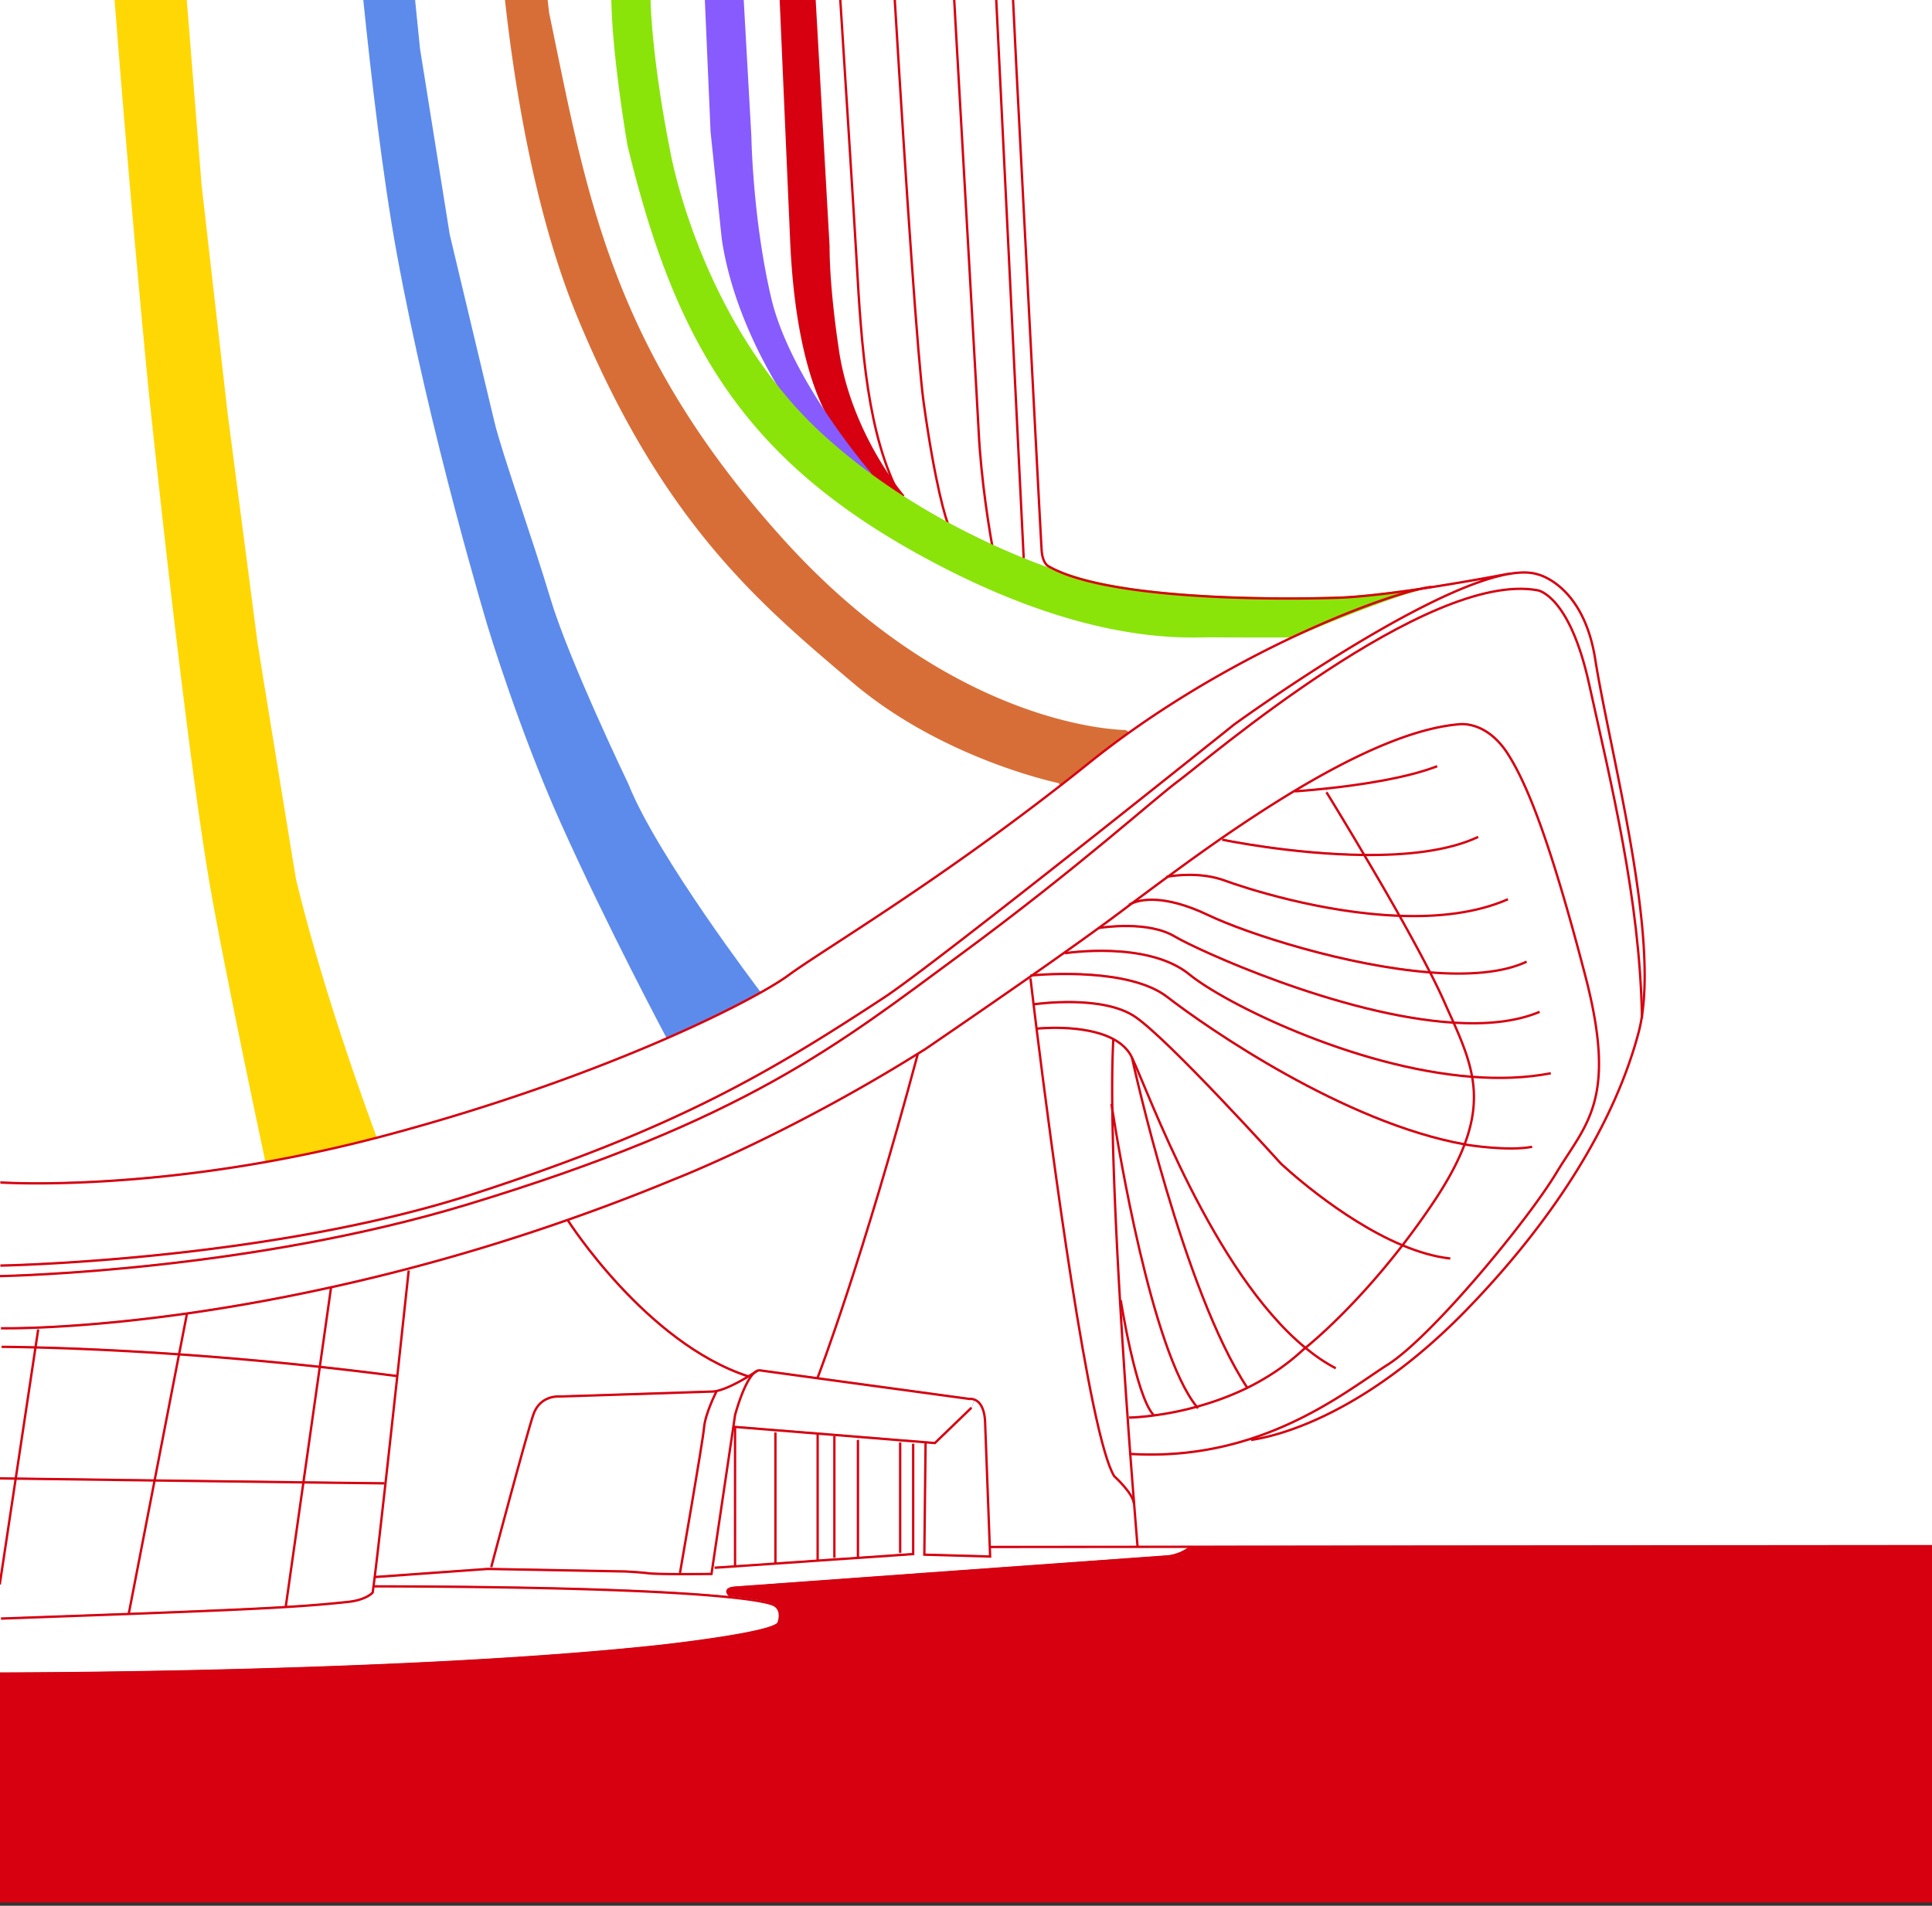 <svg xmlns="http://www.w3.org/2000/svg" fill="none" viewBox="0 0 375 370"><rect x="0" y="0" width="375" height="370" fill="#333333" stroke="none"/><g clip-path="url(#a)"><path fill="#D70010" d="M406.93 299.986v69.386H0v-44.627h.055s78.237.054 128.094-5.361c0 0 22.046-2.407 23.008-4.464 0 0 1.084-2.768-1.203-3.611-.81-.295-2.845-.798-7.845-1.324-.35-.273-2.111-1.706.624-1.925 3.02-.241 83.598-6.028 83.598-6.028s2.495 0 4.891-1.893l175.719-.153h-.011Z"/><path fill="#fff" d="M231.211 300.139h-10.372v-.153s-.263-3.118-.668-8.304c-.218-2.692-.47-5.93-.744-9.574 8.906.547 16.674-.765 23.381-2.932l.076.219c8.49-1.269 24.387-7.352 41.728-25.175 17.352-17.833 28.906-36.618 33.49-53.959a29.14 29.14 0 0 0 .646-3.173c2.8-18.304-6.28-51.706-9.081-69.343-2.287-14.387-11.083-16.378-11.083-16.378-1.619-.536-3.742-.492-6.226 0v-.044a472.817 472.817 0 0 1-16.586 2.834c-.022 0-.043 0-.054.011-5.711.842-11.707 1.575-16.04 1.718-10.098.328-38.227.503-52.154-4.355-1.521-.536-2.889-1.138-4.026-1.794 0 0-1.094-.536-1.269-3.063-.186-2.539-4.88-93.227-4.88-93.227l-6.86-140.566-6.685-128.095-8.676-196.397-4.485-93.226H406.93v844.823l-175.719.153Z"/><path fill="#fff" d="M309.667 127.745c2.801 17.636 11.882 51.039 9.081 69.342-.427-22.614-5.952-44.988-10.284-64.583-3.797-17.166-9.935-18.063-9.935-18.063-21.323-3.983-64.867 33.424-69.561 36.859-4.694 3.425-19.332 16.794-42.636 33.96-23.315 17.166-41.378 31.98-95.578 48.424C48.74 246.43 2.659 247.535 0 247.59v-2.046h.12s51.805-.897 92.023-13.971c39.266-12.768 57.089-23.37 79.496-38.063 10.109-6.63 67.931-52.997 67.931-52.997s35.284-25.678 52.789-29.146c2.483-.493 4.606-.537 6.225 0 0 0 8.796 1.991 11.083 16.378Z"/><path fill="#fff" d="M36.345 254.844c-12.779 1.805-22.713 2.484-28.894 2.735-4.672.186-7.21.132-7.21.132H0V247.59c2.659-.054 48.741-1.159 90.754-13.905 54.2-16.444 72.263-31.258 95.578-48.424 23.304-17.166 37.943-30.536 42.636-33.96 4.694-3.436 48.238-40.842 69.561-36.86 0 0 6.138.898 9.935 18.064 4.332 19.594 9.857 41.968 10.284 64.583a28.905 28.905 0 0 1-.646 3.173c-4.584 17.341-16.137 36.126-33.489 53.959-17.341 17.823-33.238 23.906-41.728 25.175l-.077-.219c12.396-4.004 21.138-10.919 26.63-14.42 8.49-5.415 26.925-27.647 32.702-37.22 5.777-9.573 11.925-14.092 5.602-38.304-6.324-24.211-10.843-36.487-15-42.997-4.278-6.696-9.573-5.776-9.573-5.776-9.169.776-20.667 6.203-31.849 12.921-4.869 2.921-9.682 6.094-14.212 9.223a425.533 425.533 0 0 0-10.339 7.417c0 .011 0 .011-.022 0-2.527 1.86-4.858 3.6-6.936 5.154h-.022a398.158 398.158 0 0 1-5.274 3.938l-1.203.876a657.544 657.544 0 0 1-6.652 4.77 870.286 870.286 0 0 1-6.291 4.431c-.153.12-.317.229-.47.339-10.383 7.254-20.241 13.971-20.241 13.971-.481.307-.963.602-1.444.897-25.744 16.039-47.341 24.398-47.341 24.398a392.425 392.425 0 0 1-20.623 7.867 396.837 396.837 0 0 1-30.951 9.474 385.488 385.488 0 0 1-14.978 3.611 373.777 373.777 0 0 1-27.965 5.087l-.01.011Z"/><path fill="#fff" d="M232.337 272.951c3.064-.843 6.433-2.024 9.814-3.676 3.72-1.838 7.462-4.245 10.842-7.407 0 0 .153-.12.438-.35 1.904-1.543 9.803-8.228 18.829-19.912a148.095 148.095 0 0 0 5.853-8.107c2.943-4.366 4.946-8.129 6.215-11.499 1.892-5.022 2.155-9.158 1.455-13.107-.613-3.49-1.959-6.838-3.589-10.514-.612-1.368-1.258-2.779-1.914-4.267a105.62 105.62 0 0 0-2.67-5.503c-1.718-3.381-3.785-7.167-5.919-10.974a548.193 548.193 0 0 0-6.849-11.816c-4.103-6.958-7.33-12.177-7.33-12.177l-.088-.711c-3.588.383-6.05.536-6.05.536l-.055-.088c11.182-6.717 22.681-12.144 31.849-12.921 0 0 5.295-.919 9.573 5.777 4.158 6.51 8.676 18.785 15 42.997s.175 28.731-5.602 38.304-24.212 31.805-32.702 37.22c-5.492 3.501-14.234 10.416-26.63 14.42-6.706 2.166-14.474 3.479-23.38 2.932-.164-2.21-.339-4.562-.503-7.035l.284-.021s1.806-.011 4.716-.405a60.083 60.083 0 0 0 8.413-1.696ZM256.265 121.115c8.49-3.709 15.438-6.039 19.453-6.947 0-.011.033-.011.055-.011a466.918 466.918 0 0 0 16.575-2.834v.044c-17.494 3.468-52.778 29.146-52.778 29.146s-57.822 46.367-67.931 52.997c-22.407 14.694-40.23 25.295-79.496 38.063C51.925 244.647.12 245.544.12 245.544H0v-16.137h.12s21.16 1.433 51.575-3.983a277.706 277.706 0 0 0 21.192-4.628c.394-.098.788-.196 1.182-.306 22.516-5.952 41.564-13.019 55.48-19.102 7.539-3.294 13.578-6.302 17.856-8.698 2.527-1.412 4.442-2.604 5.678-3.512 6.75-4.957 27.571-17.177 52.866-36.893a329.757 329.757 0 0 0 5.437-4.299 170.155 170.155 0 0 1 7.473-5.679c13.008-9.332 26.476-16.411 37.406-21.192Z"/><path fill="#fff" d="M285.783 208.893c.7 3.949.437 8.085-1.455 13.107-23.326-4.191-49.836-22.517-57.713-28.611-7.341-5.678-23.807-4.409-26.247-4.19a870.286 870.286 0 0 0 6.291-4.431l.088.131s16.083-2.527 24.212 4.158c6.444 5.295 31.564 18.052 54.824 19.836Z"/><path fill="#fff" d="M282.194 198.379c1.63 3.676 2.976 7.024 3.589 10.514-23.26-1.783-48.38-14.54-54.824-19.835-8.129-6.685-24.212-4.158-24.212-4.158l-.088-.131a631.577 631.577 0 0 0 6.652-4.77c.81-.121 9.584-1.445 14.748 1.652 4.223 2.527 32.111 15.361 54.135 16.728Z"/><path fill="#fff" d="M280.28 194.112c.656 1.488 1.302 2.9 1.915 4.267-22.024-1.367-49.912-14.201-54.135-16.728-5.164-3.096-13.939-1.773-14.748-1.652.404-.296.809-.591 1.203-.876a390.058 390.058 0 0 0 5.273-3.938h.022c1.532-.668 6.072-1.816 14.759 2.319 7.571 3.611 26.849 9.858 43.041 11.116a104.82 104.82 0 0 1 2.67 5.503v-.011ZM284.328 222c-1.269 3.37-3.271 7.133-6.214 11.498a148.282 148.282 0 0 1-5.853 8.108c-12.287-5.143-23.599-15.875-23.599-15.875s-21.86-24.212-28.37-28.545c-6.236-4.157-18.621-2.505-19.628-2.363-.382-3.195-.601-5.044-.601-5.044l-.175-.24c.153-.11.317-.219.47-.34 2.44-.218 18.906-1.488 26.247 4.191 7.877 6.094 34.387 24.419 57.712 28.61h.011Z"/><path fill="#fff" d="M271.692 177.635c2.133 3.808 4.201 7.593 5.919 10.974-16.193-1.258-35.47-7.506-43.041-11.116-8.687-4.136-13.228-2.987-14.759-2.32 2.078-1.553 4.409-3.293 6.936-5.153.011.011.022.011.022 0 1.335-.229 6.389-.93 11.05.788 3.654 1.346 18.665 6.28 33.873 6.827Z"/><path fill="#fff" d="M264.842 165.819a546.442 546.442 0 0 1 6.849 11.816c-15.207-.547-30.218-5.481-33.872-6.827-4.661-1.718-9.716-1.017-11.05-.788a421.652 421.652 0 0 1 10.339-7.417l.175.251s13.544 2.834 27.559 2.965ZM216.145 201.573c-5.634-3.03-14.824-2.035-14.824-2.035h-.077c-.219-1.783-.416-3.37-.58-4.715 1.007-.142 13.392-1.795 19.628 2.363 6.51 4.332 28.369 28.544 28.369 28.544s11.313 10.733 23.599 15.875c-9.026 11.685-16.925 18.37-18.829 19.913-17.986-14.759-30.524-49.737-33.664-56.345-.011-.022-.011-.033-.011-.033-.744-1.576-2.035-2.724-3.611-3.567Z"/><path fill="#fff" d="M257.513 153.641s3.227 5.219 7.33 12.177c-14.015-.131-27.56-2.965-27.56-2.965l-.175-.251c4.53-3.129 9.344-6.302 14.212-9.223l.055.087s2.462-.153 6.05-.536l.088.711ZM252.819 118.347l3.446 2.768c-10.93 4.781-24.398 11.86-37.406 21.193l-.252-.351s-32.997.241-66.727-37.1c-33.72-37.33-38.304-67.69-45.525-102.372 0 0-3.14-28.195-3.381-32.768-.229-4.42-18.468-482.509-19.682-514.554h12.735L118.882.067c.241 11.323 3.129 27.953 3.129 27.953 9.158 37.812 22.166 60.459 56.848 79.496 34.694 19.026 60.765 14.693 60.765 14.693l13.195-3.862ZM253.432 261.518c-.284.23-.437.35-.437.35-3.381 3.162-7.123 5.569-10.843 7.407-12.439-18.862-22.089-62.734-22.384-64.102 3.14 6.608 15.678 41.586 33.664 56.345Z"/><path fill="#fff" d="M242.151 269.275c-3.38 1.652-6.75 2.834-9.814 3.676-8.763-10.82-15.295-50.699-16.389-57.723-.066-5.23-.011-9.891.197-13.654 1.575.842 2.867 1.991 3.61 3.566 0 0 0 .011.011.033.296 1.368 9.946 45.24 22.385 64.102Z"/><path fill="#fff" d="M232.337 272.951a59.794 59.794 0 0 1-8.413 1.696v-.131c-3.446-3.797-6.335-22.221-6.335-22.221h-.153c-.755-12.844-1.356-26.192-1.488-37.067 1.094 7.024 7.626 46.903 16.389 57.723ZM142.722 303.935l7.844-.536 8.184-.569 3.271-.23 4.552-.306 8.227-.569 2.495-.175v-21.433l.032-.46 2.386.197v.142l-.252 21.674 12.768.361-.066-1.86h.131l28.545-.022h10.372c-2.396 1.882-4.891 1.882-4.891 1.882s-80.579 5.788-83.598 6.028c-2.735.219-.974 1.653-.624 1.926-9.288-.996-28.774-2.09-69.474-2.166h-.076l.23-1.805 21.772-1.565h.831l26.028.481s2.648.121 4.573.361c.876.11 3.48.143 6.051.154 3.074 0 6.116-.033 6.116-.033l.186-1.269.415.065 3.972-.273Z"/><path fill="#fff" d="M223.913 274.515v.132c-2.899.394-4.704.405-4.704.405l-.285.021a1651.204 1651.204 0 0 1-1.487-22.767h.153s2.888 18.413 6.323 22.209ZM200.664 194.823c.164 1.346.361 2.932.58 4.726 2.855 22.954 10.218 79.025 15.076 86.892 0 0 3.611 3.249 3.797 5.24h.054c.405 5.186.668 8.304.668 8.304v.165l-28.545.021h-.131l-.897-23.916c-.066-3.228-1.171-4.311-2.024-4.661-.536-.23-.985-.153-.985-.153l-29.551-4.026c.46-1.193 8.775-22.965 19.496-62.997.482-.306.963-.602 1.445-.908 0 0 9.857-6.718 20.24-13.971l.175.24s.219 1.849.602 5.044Z"/><path fill="#fff" d="M219.428 282.108c.273 3.643.525 6.882.744 9.573h-.055c-.186-1.991-3.797-5.241-3.797-5.241-4.857-7.866-12.22-63.937-15.076-86.891h.077s9.19-1.007 14.824 2.024c-.207 3.764-.262 8.424-.196 13.654.131 10.875.733 24.223 1.487 37.078.471 8.02.985 15.853 1.488 22.768.165 2.473.34 4.825.504 7.035ZM207.524 111.531l-.021.066c-.613-.175-15.81-4.683-32.319-15.306l.065-.099s-10.601-12.286-12.768-29.146c0 0-1.685-10.842-1.685-19.278l-6.63-117.438-18.905-475.167h35.382l4.486 93.226 8.676 196.397 6.685 128.095 6.86 140.566s4.693 90.688 4.879 93.227c.175 2.527 1.269 3.063 1.269 3.063 1.138.656 2.506 1.258 4.026 1.794Z"/><path fill="#fff" d="m205.599 151.837.35.449c-25.295 19.715-46.115 31.936-52.865 36.892-1.237.908-3.151 2.1-5.679 3.512l-.098-.143s-20-26.257-25.536-40.229c0 0-11.608-24.146-15.175-36.137-3.38-11.324-9.398-28.183-10.842-34.2-1.444-6.03-8.676-36.379-8.676-36.379L81.301 9.465 77.44-28.84l-2.407-40.229-3.85-120.928-13.206-354.841h17.319L96.17-29.736s.722 54.2 16.269 91.596c16.597 39.956 35.59 55.525 53.172 70.47 17.592 14.934 39.988 19.507 39.988 19.507ZM192.163 300.172l.066 1.86-12.768-.361.241-21.674v-.142l1.805.142 7.111-6.871.624-1.532c.853.351 1.958 1.434 2.024 4.661l.897 23.917Z"/><path fill="#fff" d="m158.706 267.415 29.551 4.027s.449-.077.985.153l-.624 1.531-7.111 6.871-1.795-.142-2.385-.197-2.527-.197-8.184-.667-4.595-.372-3.271-.263-8.162-.656-7.866-.635-.328-.055.328-2.242s1.707-6.466 3.752-8.239c.219-.142.383-.251.504-.328 0-.011.022-.022.033-.022a1.14 1.14 0 0 1 .656-.076l11.039 1.509Z"/><path fill="#fff" d="M147.011 265.982s-.022 0-.033.021a1.876 1.876 0 0 0-.503.329c-.306.197-.722.448-1.193.744l-.021-.033c-19.88-6.499-35-30.295-35-30.295l-.022-.077a391.533 391.533 0 0 0 20.624-7.866s21.597-8.359 47.34-24.398c-10.722 40.043-19.037 61.815-19.496 63.008l-11.039-1.51c-.219-.044-.438 0-.657.077ZM177.328 279.658l-.033.459v21.433l-2.495.175-.032-.415v-21.433l.032-.416 2.528.197Z"/><path fill="#fff" d="m174.801 279.46-.033.416v21.433l.033.416-8.228.569v-22.899l.044-.602 8.184.667Z"/><path fill="#fff" d="m166.617 278.793-.044.602v22.899l-4.551.306-.022-.328v-23.599l.022-.252 4.595.372Z"/><path fill="#fff" d="m162 302.272.022.328-3.271.23V278.159l3.271.262-.022.252v23.599ZM161.869 82.473l-.142.098c-4.694-6.728-10.219-15.995-12.254-24.682-3.61-15.416-3.851-31.324-3.851-31.324l-8.074-143.936-17.21-427.466h7.505l25.722 590.92c.908 22.768 5.875 32.79 8.304 36.39Z"/><path fill="#fff" d="M158.751 278.192v24.638l-8.183.569-.011-.153v-25.295l.032-.448 8.162.656v.033ZM142.109 309.986c5 .525 7.035 1.028 7.845 1.324 2.287.842 1.203 3.61 1.203 3.61-.962 2.057-23.008 4.464-23.008 4.464C78.292 324.8.055 324.745.055 324.745H0v-10.667h.24c9.727-.35 17.878-.646 24.803-.898 14.595-.547 23.709-.929 30.492-1.345 4.869-.296 8.534-.613 12.155-1.007 3.49-.383 4.694-1.805 4.694-1.805.044-.317.099-.722.164-1.214h.077c40.699.087 60.185 1.181 69.474 2.177h.01Z"/><path fill="#fff" d="m150.589 277.502-.033.448v25.295l.011.154-7.844.536v-27.068l7.866.635ZM140.315 46.324c2.221 15.295 10.766 28.556 12.111 30.569-16.072-18.96-21.641-42.232-22.713-48.391 0 0-2.888-13.972-3.61-26.74l-20.624-546.599h7.922l24.748 570.44 2.166 20.721Z"/><path fill="#fff" d="m139.101 270.008-.022-.098c1.86-.372 4.475-1.795 6.203-2.834.471-.295.887-.547 1.193-.744-2.046 1.772-3.753 8.238-3.753 8.238l-.328 2.243-4.059 27.33-.186 1.269s-3.041.033-6.116.033v-.219s4.431-25.47 4.672-28.238c.23-2.691 2.276-6.728 2.396-6.98Z"/><path fill="#fff" d="m145.26 267.043.022.033c-1.729 1.04-4.344 2.462-6.204 2.834-.24.055-.47.076-.689.087-2.888.121-29.748.963-29.748.963s-3.731-.361-5.065 3.49c-1.324 3.862-8.184 29.639-8.184 29.639v.372l-.843-.011-21.772 1.564c.493-3.971 1.248-10.678 2.09-18.172.755-6.762 1.565-14.179 2.298-20.842 1.225-11.346 2.21-20.492 2.21-20.492l-.088-.361a397.22 397.22 0 0 0 30.951-9.475l.022.076s15.12 23.797 35 30.295ZM142.722 276.868v27.068l-3.971.273-.416-.066 4.059-27.33.328.055Z"/><path fill="#fff" d="m139.078 269.909.022.099c-.12.251-2.166 4.288-2.396 6.98-.241 2.768-4.672 28.238-4.672 28.238v.219c-2.571-.011-5.175-.044-6.05-.153-1.925-.241-4.573-.361-4.573-.361l-26.028-.471v-.372s6.871-25.776 8.194-29.638c1.335-3.852 5.066-3.491 5.066-3.491s26.86-.842 29.748-.962c.219-.011.449-.033.689-.088ZM129.473 201.223l.077.165c-13.917 6.083-32.965 13.15-55.48 19.102-.395.11-.789.208-1.182.307l-.022-.066s-9.88-26.017-15.657-50.109c0 0-6.028-36.848-7.472-46.006l-5.777-44.32-5.054-44.333L35.284-9.32l-2.888-44.092-2.166-46.968-1.685-49.146-2.167-52.516-1.455-44.802-1.925-55.656-2.167-48.653-5.995-193.684h34.726l5.481 156.343 3.851 98.281 3.13 99.014 3.62 79.976 2.528 83.106s3.698 47.866 9.026 77.089c6.51 35.656 17.713 72.69 17.713 72.69s6.018 19.934 14.092 37.943c9.07 20.229 20.47 41.618 20.47 41.618ZM79.287 246.146l.088.361s-.985 9.147-2.21 20.492h-.088a670.268 670.268 0 0 0-14.956-1.794l2.188-15.448a385.488 385.488 0 0 0 14.978-3.611Z"/><path fill="#fff" d="M77.077 266.989h.088c-.733 6.674-1.543 14.091-2.298 20.853l-.197-.022-15.733-.186 3.184-22.429c4.814.525 9.814 1.116 14.956 1.784Z"/><path fill="#fff" d="M72.778 306.014c-.088.689-.164 1.291-.23 1.794-.066.492-.12.897-.164 1.214 0 0-1.204 1.423-4.694 1.806-3.621.394-7.286.711-12.155 1.006v-.164l3.403-24.037 15.733.186.197.022c-.843 7.495-1.598 14.201-2.09 18.173ZM64.31 249.756l-2.188 15.449c-10-1.083-19.223-1.86-27.32-2.429l1.543-7.932a373.821 373.821 0 0 0 27.965-5.088Z"/><path fill="#fff" d="m62.121 265.205-3.184 22.429c-8.293-.11-18.829-.241-28.883-.372l4.748-24.486c8.096.569 17.32 1.346 27.32 2.429Z"/><path fill="#fff" d="m58.937 287.634-3.413 24.037v.164c-6.772.416-15.886.799-30.481 1.346v-.066l5.01-25.853c10.055.131 20.591.263 28.884.372ZM51.553 224.648l.142.776C21.28 230.84.12 229.407.12 229.407H0v-774.244h2.462l2.111 66.848 4.88 145.26 3.971 122.679s3.61 104.429 5.427 151.945C20.656-10.59 28.96 74.694 28.96 74.694s7.231 69.911 12.11 97.744c3.01 17.199 10.482 52.21 10.482 52.21ZM36.345 254.844l-1.542 7.932c-12.254-.842-21.937-1.203-27.866-1.345l.525-3.48v-.372c6.17-.251 16.105-.93 28.883-2.735Z"/><path fill="#fff" d="m34.802 262.776-4.748 24.486c-10.525-.132-20.547-.263-26.958-.361l3.84-25.47c5.93.142 15.612.503 27.866 1.345Z"/><path fill="#fff" d="m30.054 287.261-5.01 25.853v.066c-6.926.251-15.077.547-24.803.897H0v-6.619L3.096 286.9c6.412.099 16.433.23 26.958.361ZM7.45 257.579v.372l-.514 3.479c-4.245-.109-6.575-.109-6.575-.109H0v-3.611h.24s2.539.055 7.21-.131Z"/><path fill="#fff" d="m6.936 261.43-3.84 25.47c-1.16-.011-2.199-.033-3.096-.043v-25.536h.361s2.33 0 6.575.109Z"/><path fill="#fff" d="M3.096 286.9 0 307.458v-20.601c.897.011 1.937.032 3.096.043Z"/><path stroke="#D70010" stroke-width=".453" d="m188.405-100.998 10.296 209.395M179.8-101.223c2.461 52.4 9.69 175.46 10.156 184.942.466 9.483 2.137 19.756 2.915 23.707M168.251-101.223c2.073 48.643 8.841 163.575 11.017 179.276 2.177 15.7 4.275 22.864 5.052 24.483M156.702-101.45c2.397 39.381 8.77 137.725 9.547 151.716.972 17.488 2.138 34.393 8.55 46.246"/><path fill="#FFD705" stroke="#FFD705" stroke-width=".45" d="m72.865 220.731.022.065a277.708 277.708 0 0 1-21.193 4.628l-.142-.776s-7.472-35.011-10.481-52.21c-4.88-27.833-12.112-97.744-12.112-97.744S20.655-10.59 18.85-58.106c-1.816-47.515-5.426-151.944-5.426-151.944L9.452-332.729l-4.88-145.26-2.111-66.848h12.374l5.995 193.684 2.167 48.653 1.925 55.656 1.455 44.802 2.167 52.516 1.685 49.146 2.166 46.968L35.283-9.32l3.622 45.283 5.054 44.332 5.777 44.321c1.444 9.158 7.473 46.006 7.473 46.006 5.776 24.092 15.656 50.109 15.656 50.109Z"/><path fill="#D86E37" stroke="#D86E37" stroke-width=".45" d="m218.606 141.957.252.351a170.127 170.127 0 0 0-7.473 5.678 331.024 331.024 0 0 1-5.438 4.3l-.35-.449s-22.395-4.573-39.988-19.507c-17.582-14.946-36.575-30.514-53.172-70.47-15.547-37.395-16.27-91.596-16.27-91.596L75.294-544.837h7.998c1.214 32.045 19.452 510.134 19.682 514.554.241 4.573 3.381 32.768 3.381 32.768 7.221 34.682 11.805 65.043 45.524 102.372 33.731 37.341 66.728 37.1 66.728 37.1Z"/><path fill="#D70010" stroke="#D70010" stroke-width=".45" d="M161.869 82.473c-2.429-3.6-7.396-13.622-8.305-36.39l-25.721-590.92h7.418L154.166-69.67l6.63 117.439c0 8.435 1.685 19.277 1.685 19.277 2.166 16.86 12.768 29.146 12.768 29.146l-.066.099a120.126 120.126 0 0 1-6.225-4.278v-.011c-.897-1.05-3.84-4.573-7.221-9.43l.142-.1h-.01Z"/><path fill="#875BFE" stroke="#875BFE" stroke-width=".45" d="M161.725 82.571c3.38 4.858 6.323 8.38 7.221 9.43a108.425 108.425 0 0 1-9.595-7.855 78.314 78.314 0 0 1-6.926-7.253c-1.346-2.013-9.89-15.274-12.111-30.569l-2.167-20.721-24.748-570.44h6.937l17.21 427.466 8.074 143.936s.241 15.908 3.851 31.324c2.035 8.687 7.56 17.953 12.254 24.682Z"/><path fill="#5D8BEC" stroke="#5D8BEC" stroke-width=".45" d="m147.305 192.547.099.143c-4.278 2.396-10.317 5.404-17.856 8.698l-.076-.165s-11.4-21.389-20.47-41.618c-8.075-18.009-14.092-37.943-14.092-37.943s-11.203-37.034-17.713-72.69c-5.328-29.223-9.026-77.089-9.026-77.089l-2.528-83.106-3.62-79.976-3.13-99.014-3.851-98.281-5.482-156.343h8.414L71.18-189.996l3.85 120.928 2.408 40.23L81.3 9.464l5.776 36.137s7.232 30.35 8.676 36.378c1.445 6.018 7.462 22.877 10.843 34.201 3.566 11.991 15.175 36.137 15.175 36.137 5.536 13.972 25.535 40.229 25.535 40.229Z"/><path fill="#8AE40A" stroke="#8AE40A" stroke-width=".45" d="M152.444 77.064a78.313 78.313 0 0 0 6.925 7.253 108.572 108.572 0 0 0 9.595 7.856v.01a119.701 119.701 0 0 0 6.225 4.279c16.51 10.623 31.707 15.131 32.319 15.306l.022-.066c13.928 4.858 42.056 4.683 52.155 4.354 4.332-.142 10.328-.875 16.039-1.717-4.015.908-16.103 5.494-24.594 9.203h-8.715c-7.233 0-6.301-.058-9.514 0-9.882.178-27.855-1.497-54.036-15.855-34.682-19.037-47.69-41.684-56.848-79.496 0 0-2.888-16.63-3.129-27.953L96.044-544.667h9.453l20.623 546.6c.722 12.768 3.611 26.74 3.611 26.74 1.072 6.16 6.641 29.43 22.713 48.39Z"/><path stroke="#D70010" stroke-miterlimit="10" stroke-width=".453" d="M142.051 310.157c-9.289-.996-28.774-2.09-69.474-2.167M.007 324.916s78.237.054 128.094-5.361c0 0 22.046-2.407 23.009-4.464 0 0 1.083-2.768-1.204-3.61-.81-.296-2.845-.799-7.844-1.324M79.328 246.679s-.985 9.146-2.21 20.492c-.733 6.663-1.543 14.081-2.298 20.842-.842 7.494-1.597 14.201-2.09 18.172a268.914 268.914 0 0 1-.394 3.009s-1.203 1.422-4.693 1.805c-3.621.394-7.286.712-12.155 1.007-6.783.416-15.897.799-30.492 1.346-6.925.251-15.076.547-24.803.897"/><path stroke="#D70010" stroke-miterlimit="10" stroke-width=".453" d="m64.262 249.928-2.188 15.448-3.184 22.429-3.413 24.036M24.995 313.286l5.011-25.853 4.748-24.486 1.543-7.932.022-.142"/><path stroke="#D70010" stroke-miterlimit="10" stroke-width=".453" d="m74.623 287.991-15.733-.186c-8.293-.11-18.829-.241-28.883-.372-10.525-.131-20.547-.263-26.958-.361-1.16-.011-2.2-.033-3.097-.044h-.12"/><path stroke="#D70010" stroke-miterlimit="10" stroke-width=".453" d="m7.414 258.122-.525 3.479-3.84 25.471-3.097 20.557"/><path stroke="#D70010" stroke-miterlimit="10" stroke-width=".453" d="M.313 261.492s2.33 0 6.576.11c5.93.142 15.612.503 27.866 1.346a725.96 725.96 0 0 1 27.319 2.428c4.814.526 9.814 1.116 14.956 1.784M226.721 170.191a425.533 425.533 0 0 1 10.339-7.417c4.53-3.129 9.344-6.302 14.212-9.223 11.182-6.718 22.68-12.145 31.849-12.921 0 0 5.295-.92 9.573 5.776 4.157 6.51 8.676 18.786 15 42.997 6.323 24.212.175 28.731-5.602 38.304s-24.212 31.805-32.702 37.22c-5.492 3.501-14.234 10.416-26.63 14.42-6.706 2.167-14.474 3.479-23.38 2.932-.077 0-.142-.01-.219-.01M219.763 175.345a1121.73 1121.73 0 0 1 6.936-5.153M200.321 189.371a870.286 870.286 0 0 0 6.291-4.431 631.577 631.577 0 0 0 6.652-4.77c.405-.295.81-.591 1.204-.875a391.013 391.013 0 0 0 5.273-3.939M.193 257.882s2.539.055 7.21-.131c6.182-.252 16.116-.93 28.895-2.735a373.814 373.814 0 0 0 27.964-5.088 385.423 385.423 0 0 0 14.978-3.61 396.907 396.907 0 0 0 30.952-9.475 391.844 391.844 0 0 0 20.623-7.866s21.597-8.359 47.341-24.398c.481-.296.962-.591 1.444-.897 0 0 9.857-6.718 20.24-13.972.153-.109.318-.219.471-.339"/><path stroke="#D70010" stroke-miterlimit="10" stroke-width=".453" d="M216.097 201.69v.055c-.208 3.764-.262 8.425-.197 13.654.132 10.875.733 24.223 1.488 37.078.471 8.02.985 15.854 1.488 22.768.164 2.473.339 4.825.503 7.035.274 3.643.526 6.882.744 9.573.405 5.186.668 8.304.668 8.304M192.247 300.343l28.544-.022 10.372-.011 175.72-.153M146.963 266.153c.219-.088.438-.121.656-.077l11.04 1.51 29.551 4.026s.448-.077.984.153c.854.35 1.959 1.433 2.024 4.661l.897 23.916.066 1.86-12.768-.361.241-21.673M72.697 306.185h.033l21.772-1.565h.832l26.028.482s2.647.12 4.573.361c.875.109 3.479.142 6.05.153 3.075 0 6.116-.033 6.116-.033l.186-1.269 4.059-27.33.328-2.243s1.707-6.466 3.753-8.238a1.87 1.87 0 0 1 .503-.328"/><path stroke="#D70010" stroke-miterlimit="10" stroke-width=".453" d="m188.571 273.297-7.111 6.87-1.795-.142-2.385-.197-2.527-.197-8.184-.667-4.595-.372-3.271-.263-8.162-.656-7.866-.635v27.221M142.105 310.189s0-.01-.044-.032c-.35-.274-2.111-1.707.624-1.926 3.02-.241 83.598-6.028 83.598-6.028s2.495 0 4.891-1.893c.011-.011.033-.022.044-.033"/><path stroke="#D70010" stroke-miterlimit="10" stroke-width=".453" d="m138.703 304.38 3.972-.273 7.844-.537 8.184-.568 3.271-.23 4.551-.307 8.228-.568 2.494-.176v-21.432M161.952 278.844v23.599M150.509 278.122v25.295M174.72 280.048v21.433M166.525 279.566V302.574M158.703 278.363V303.176M147.073 266.076l-.11.077c-.011 0-.022 0-.033.022-.12.076-.284.186-.503.328-.306.197-.722.448-1.192.744-1.729 1.039-4.344 2.462-6.204 2.834-.241.054-.47.076-.689.087-2.888.12-29.748.963-29.748.963s-3.731-.361-5.066 3.49c-1.323 3.862-8.183 29.638-8.183 29.638"/><path stroke="#D70010" stroke-miterlimit="10" stroke-width=".453" d="M139.064 270.168h-.011c-.12.263-2.166 4.3-2.396 6.991-.241 2.768-4.672 28.238-4.672 28.238M110.214 236.919s15.12 23.796 34.999 30.295M158.637 267.64s.011-.022.022-.054c.459-1.193 8.774-22.965 19.496-62.997M200.015 189.403l.295-.032c2.44-.219 18.906-1.488 26.247 4.19 7.877 6.094 34.387 24.42 57.712 28.61.219.044.427.087.646.12 0 0 7.768 1.258 12.472.361"/><path stroke="#D70010" stroke-miterlimit="10" stroke-width=".453" d="M200.551 195.005s.022 0 .065-.011c1.007-.142 13.392-1.794 19.628 2.363 6.51 4.333 28.37 28.545 28.37 28.545s11.312 10.733 23.599 15.875c3.096 1.291 6.236 2.232 9.288 2.56"/><path stroke="#D70010" stroke-miterlimit="10" stroke-width=".453" d="M219.72 205.345c3.14 6.608 15.678 41.586 33.664 56.345 1.904 1.564 3.863 2.91 5.887 3.96M201.273 199.71s9.191-.996 14.825 2.035c1.576.842 2.867 1.991 3.611 3.567"/><path stroke="#D70010" stroke-miterlimit="10" stroke-width=".453" d="M200.015 189.95s.218 1.849.601 5.044c.165 1.346.361 2.932.58 4.727 2.856 22.953 10.219 79.025 15.077 86.891 0 0 3.61 3.249 3.796 5.241M219.708 205.312s0 .01.011.032c.295 1.368 9.945 45.24 22.385 64.102M215.737 214.338s.055.372.164 1.061c1.094 7.024 7.626 46.903 16.39 57.724.076.098.153.196.24.295M217.542 252.466s2.888 18.425 6.324 22.221M206.7 185.071s16.083-2.527 24.212 4.157c6.444 5.296 31.564 18.053 54.824 19.836 5.263.405 10.438.241 15.274-.689M213.199 180.191s.022 0 .066-.022c.809-.12 9.584-1.444 14.748 1.652 4.223 2.527 32.111 15.361 54.135 16.729 6.269.393 12.057-.143 16.695-2.101M219.161 175.673s.186-.142.58-.317h.022c1.532-.667 6.072-1.816 14.759 2.319 7.571 3.611 26.849 9.858 43.041 11.116 7.352.58 14.07.121 18.752-2.079M226.393 170.257s.109-.022.306-.066c.011.011.022.011.022 0 1.335-.229 6.389-.93 11.05.788 3.654 1.346 18.665 6.28 33.873 6.827 7.395.274 14.846-.492 21.05-3.217M237.235 163.025s13.545 2.834 27.56 2.965c8.053.087 16.247-.733 22.122-3.501M251.327 153.638s2.462-.153 6.05-.536c6.094-.645 15.449-1.958 21.586-4.343"/><path stroke="#D70010" stroke-miterlimit="10" stroke-width=".453" d="M257.465 153.813s3.227 5.219 7.33 12.177a552.409 552.409 0 0 1 6.849 11.816c2.133 3.807 4.201 7.593 5.919 10.974a105.545 105.545 0 0 1 2.669 5.503c.657 1.488 1.302 2.899 1.915 4.267 1.63 3.676 2.976 7.024 3.589 10.514.7 3.949.437 8.085-1.456 13.107-1.269 3.37-3.271 7.133-6.214 11.499a148.63 148.63 0 0 1-5.853 8.107c-9.026 11.684-16.926 18.369-18.829 19.912a45.1 45.1 0 0 1-.438.35c-3.381 3.162-7.122 5.569-10.842 7.407-3.381 1.652-6.751 2.833-9.814 3.676a60.111 60.111 0 0 1-8.413 1.696c-2.911.394-4.716.405-4.716.405"/><path stroke="#D70010" stroke-miterlimit="10" stroke-width=".453" d="M.072 245.716s51.805-.898 92.023-13.972c39.266-12.768 57.089-23.369 79.495-38.063 10.11-6.63 67.932-52.997 67.932-52.997s35.284-25.678 52.789-29.146c2.483-.492 4.606-.536 6.225 0 0 0 8.796 1.991 11.083 16.379 2.801 17.636 11.882 51.038 9.081 69.342a28.905 28.905 0 0 1-.646 3.173c-4.584 17.341-16.137 36.126-33.489 53.96-17.341 17.822-33.238 23.905-41.728 25.174M275.671 114.339c-5.711.843-11.707 1.576-16.039 1.718-10.099.328-38.227.503-52.155-4.354-1.521-.537-2.888-1.138-4.026-1.795 0 0-1.094-.536-1.269-3.063-.186-2.538-4.88-93.226-4.88-93.226l-6.86-140.567-6.685-128.094-8.676-196.398-4.485-93.226M293.056 111.352s-.263.055-.755.142a466.918 466.918 0 0 1-16.575 2.834"/><path stroke="#D70010" stroke-miterlimit="10" stroke-width=".453" d="M.072 229.577s21.16 1.434 51.575-3.982a278.188 278.188 0 0 0 21.192-4.628c.394-.098.788-.197 1.182-.306 22.516-5.952 41.564-13.02 55.48-19.103 7.539-3.293 13.578-6.302 17.856-8.698 2.527-1.411 4.442-2.604 5.678-3.512 6.75-4.956 27.571-17.177 52.866-36.892a329.878 329.878 0 0 0 5.437-4.3 170.127 170.127 0 0 1 7.473-5.678c13.008-9.332 26.476-16.411 37.406-21.192 8.49-3.709 15.438-6.039 19.453-6.948 0-.011.033-.01.055-.01a18.598 18.598 0 0 1 2.1-.383"/><path stroke="#D70010" stroke-miterlimit="10" stroke-width=".453" d="M-.168 247.762h.12c2.659-.055 48.741-1.16 90.754-13.906 54.2-16.444 72.264-31.258 95.578-48.424 23.304-17.166 37.943-30.535 42.636-33.96 4.694-3.435 48.238-40.842 69.562-36.859 0 0 6.138.897 9.934 18.063 4.333 19.595 9.858 41.969 10.284 64.583v.46"/></g><defs><clipPath id="a"><path fill="#fff" d="M-.453-545.29h407.609v915.096H-.454z"/></clipPath></defs></svg>